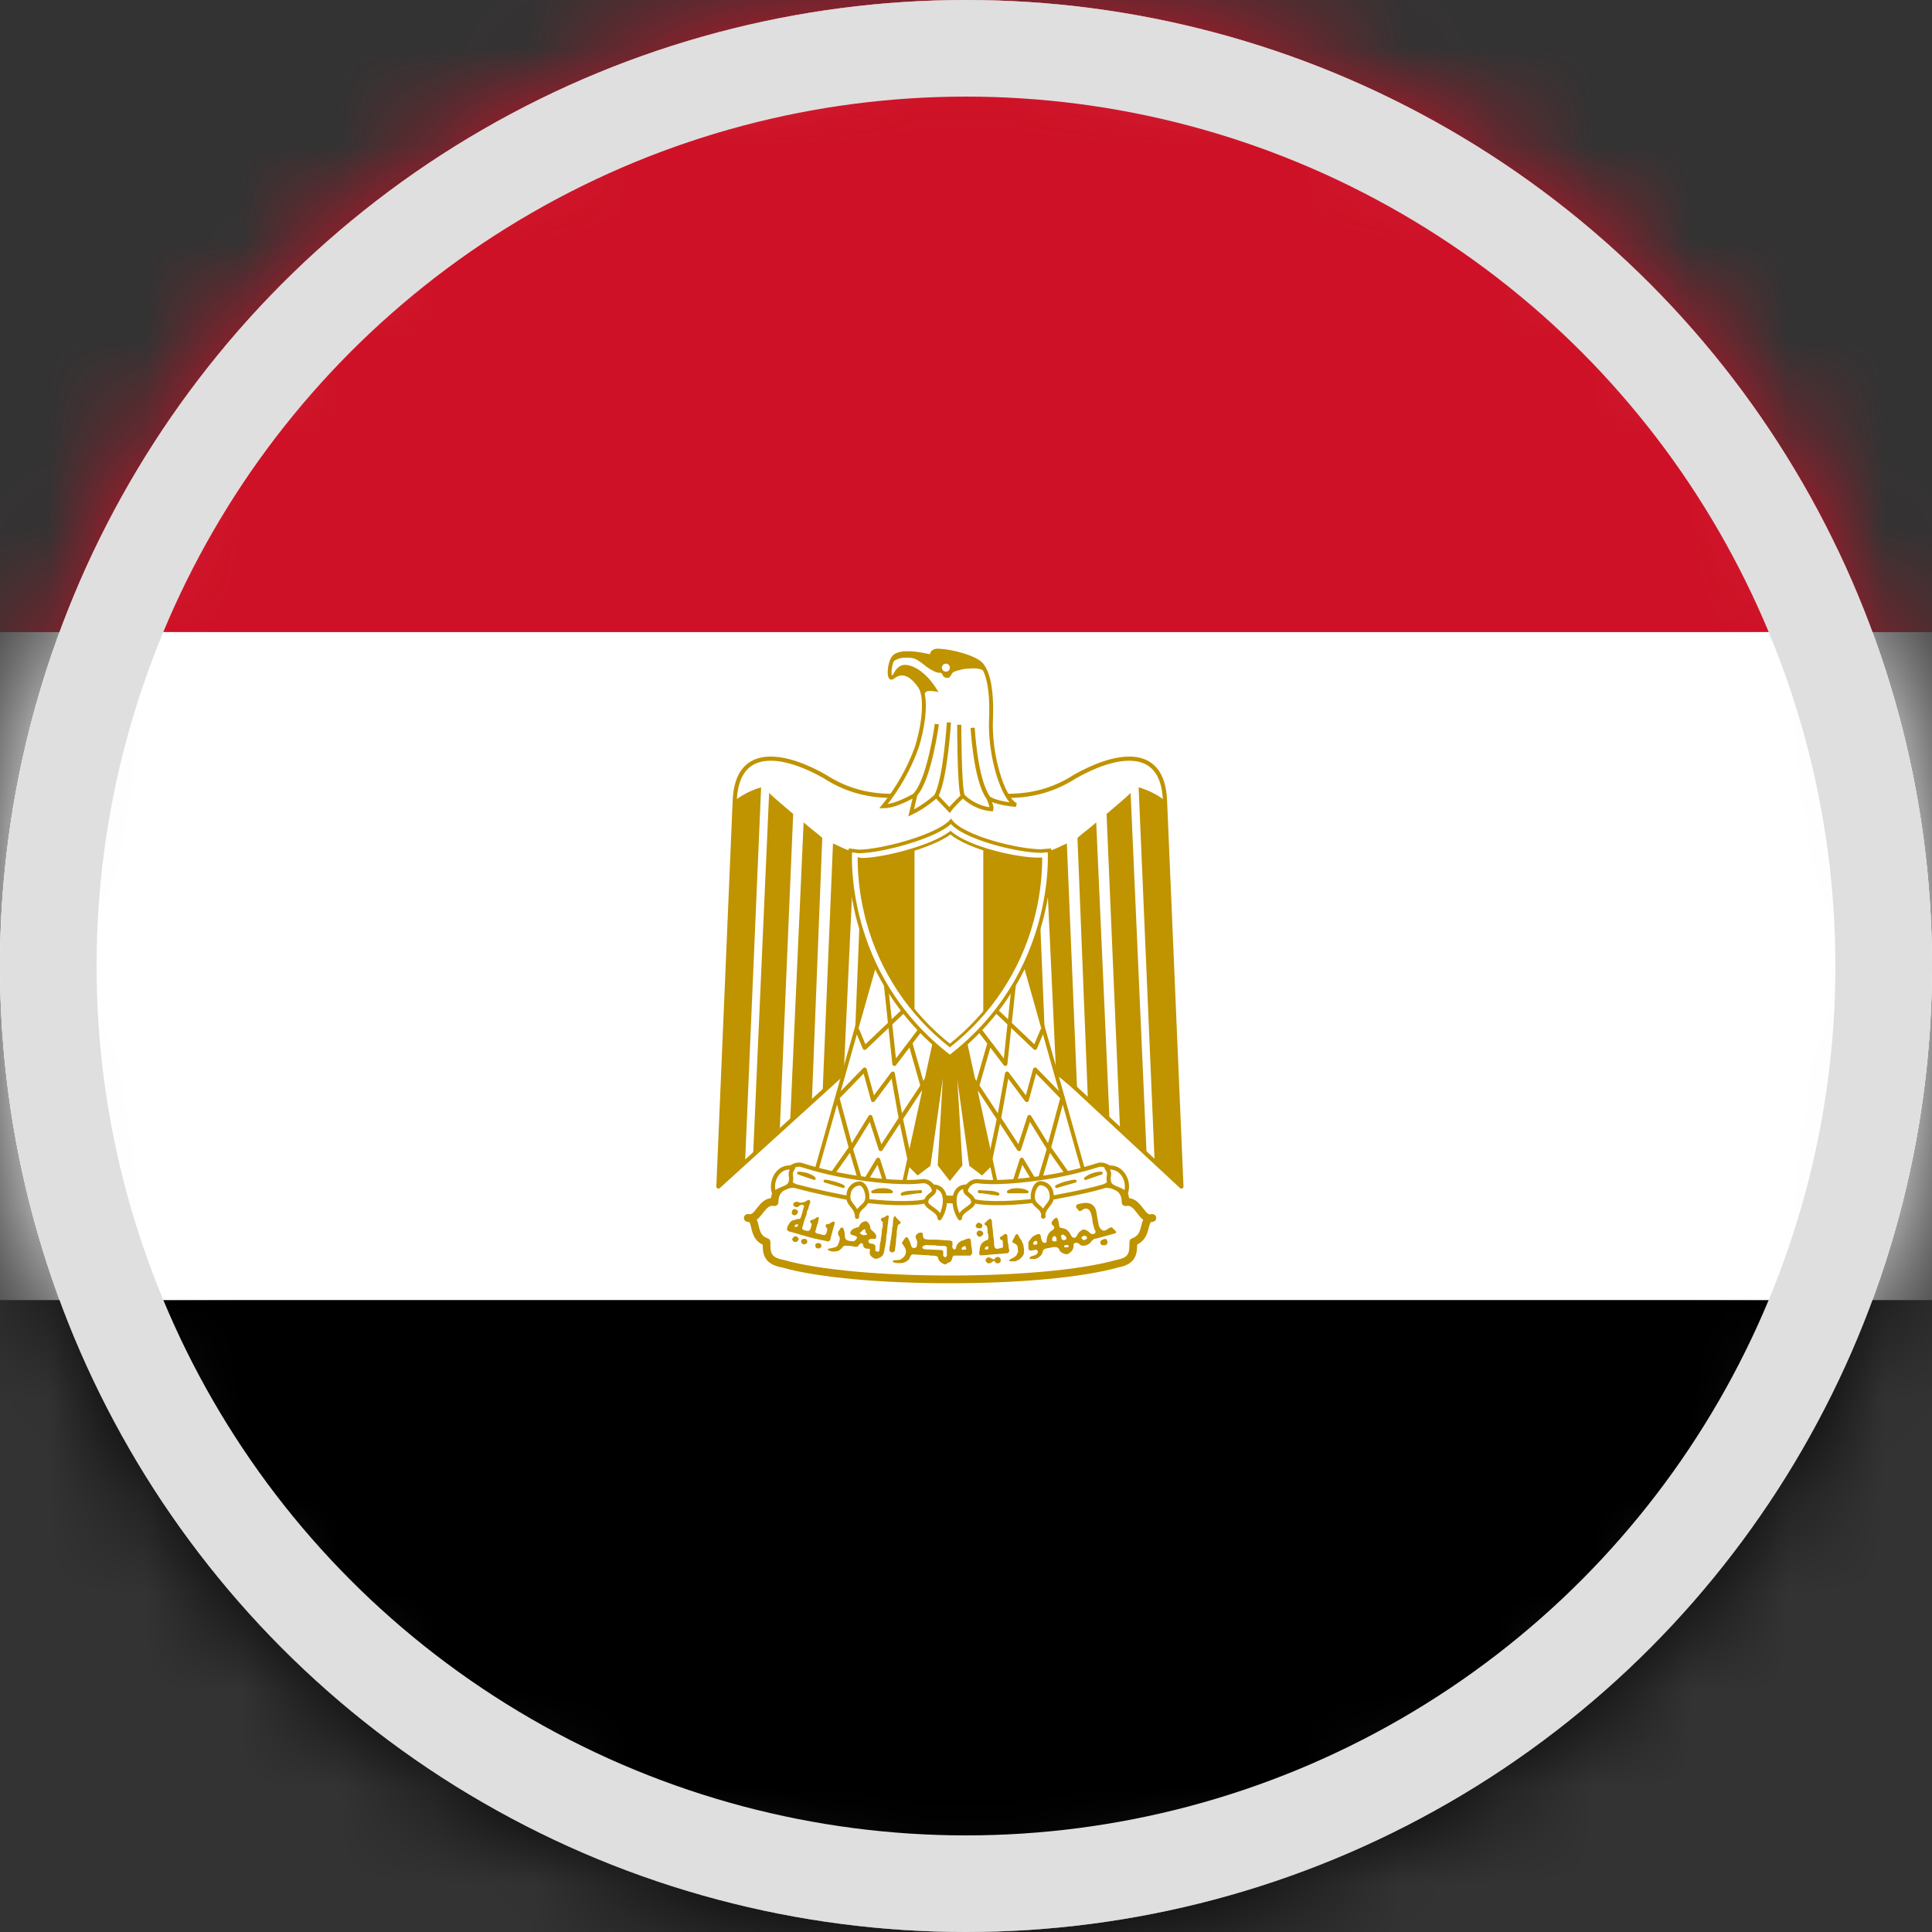<svg width="20" height="20" viewBox="0 0 20 20" fill="none" xmlns="http://www.w3.org/2000/svg">
<rect x="0" y="0" width="20" height="20" fill="#333333" stroke="none"/>
<circle cx="10" cy="10" r="10" fill="#DFDFDF"/>
<circle cx="10" cy="10" r="10" fill="#DFDFDF"/>
<mask id="mask0_1026_88520" style="mask-type:alpha" maskUnits="userSpaceOnUse" x="1" y="1" width="18" height="18">
<circle cx="10" cy="10" r="9" fill="#C4C4C4"/>
</mask>
<g mask="url(#mask0_1026_88520)">
<g clip-path="url(#clip0_1026_88520)">
<path d="M19 1H1V19H19V1Z" fill="#F7F7F7"/>
<path d="M19 1H1V7H19V1Z" fill="#C81025"/>
<path d="M19 13.002H1V19.002H19V13.002Z" fill="#040404"/>
<path fill-rule="evenodd" clip-rule="evenodd" d="M7.75 10.225C7.75 10.598 8.052 10.9 8.425 10.9V10.9C8.425 11.273 8.727 11.575 9.1 11.575H10.9C11.273 11.575 11.575 11.273 11.575 10.9V10.9H11.575C11.948 10.9 12.25 10.598 12.25 10.225C12.747 10.225 13.15 9.822 13.15 9.325H10.9C10.9 9.325 10.9 9.325 10.9 9.325C10.9 8.828 10.497 8.425 10 8.425C9.503 8.425 9.1 8.828 9.1 9.325C9.1 9.325 9.1 9.325 9.1 9.325H6.85C6.85 9.822 7.253 10.225 7.75 10.225H7.75Z" fill="#BC921F"/>
</g>
</g>
<mask id="mask1_1026_88520" style="mask-type:alpha" maskUnits="userSpaceOnUse" x="0" y="0" width="20" height="20">
<circle cx="10" cy="10" r="10" fill="#DFDFDF"/>
</mask>
<g mask="url(#mask1_1026_88520)">
<path d="M-4 13.458H23.667V20.375H-4V13.458Z" fill="black"/>
<path d="M-4 6.542H23.667V13.458H-4V6.542Z" fill="white"/>
<path d="M-4 -0.375H23.667V6.542H-4V-0.375Z" fill="#CE1126"/>
<path d="M9.861 10.083L12.23 12.283L12.06 8.288C12.036 7.683 11.511 7.821 11.127 8.039C10.743 8.288 10.297 8.288 9.833 8.126C9.366 8.288 8.924 8.288 8.54 8.039C8.16 7.821 7.63 7.683 7.606 8.288L7.437 12.283L9.861 10.083Z" fill="white" stroke="#C09300" stroke-width="0.043" stroke-linejoin="round"/>
<path d="M7.879 8.15L7.713 12.034L7.437 12.283L7.606 8.288C7.688 8.225 7.781 8.179 7.879 8.15ZM8.211 8.426L8.073 11.677L7.796 11.961L7.962 8.209C8.018 8.264 8.18 8.399 8.211 8.426ZM8.512 8.675L8.405 11.387L8.18 11.605L8.319 8.513C8.374 8.565 8.485 8.644 8.512 8.675ZM8.841 8.814L8.734 11.124L8.516 11.3L8.623 8.731C8.678 8.755 8.785 8.814 8.841 8.814ZM9.145 8.814L9.066 10.74L8.841 10.958L8.927 8.838C8.979 8.838 9.121 8.838 9.145 8.814Z" fill="#C09300"/>
<path d="M11.787 8.15L11.953 12.034L12.23 12.283L12.06 8.288C11.979 8.225 11.886 8.179 11.787 8.15ZM11.455 8.426L11.594 11.677L11.87 11.961L11.704 8.209C11.649 8.264 11.486 8.399 11.455 8.426ZM11.154 8.675L11.262 11.387L11.486 11.605L11.348 8.513C11.293 8.565 11.182 8.644 11.154 8.675ZM10.826 8.814L10.933 11.124L11.151 11.3L11.044 8.731C10.988 8.755 10.881 8.814 10.826 8.814ZM10.521 8.814L10.601 10.74L10.826 10.958L10.739 8.838C10.688 8.838 10.546 8.838 10.521 8.814Z" fill="#C09300"/>
<path d="M9.944 10.519L10.276 12.034L10.165 12.144L10.051 12.058L9.864 10.709L9.944 12.058L9.833 12.196L9.726 12.058L9.806 10.709L9.615 12.058L9.501 12.144L9.391 12.034L9.723 10.522H9.944V10.519Z" fill="#C09300" stroke="#C09300" stroke-width="0.037"/>
<path d="M9.09 9.855L8.429 12.196L9.339 12.334L9.723 10.574L9.09 9.855Z" fill="white" stroke="#C09300" stroke-width="0.04" stroke-linejoin="round"/>
<path d="M8.872 10.657L8.951 10.847L9.38 10.439" stroke="#C09300" stroke-width="0.043" stroke-linejoin="round"/>
<path d="M9.169 10.173L9.259 11.013L9.532 10.654M9.422 10.792L9.57 11.311M9.629 11.12L9.328 11.577M9.422 12.034L9.325 11.577M9.325 11.577L9.242 11.114L9.038 11.387L8.951 11.072L8.668 11.363L8.81 11.888L9.01 11.563L9.117 11.895L9.325 11.577Z" stroke="#C09300" stroke-width="0.043" stroke-linejoin="round"/>
<path d="M8.623 12.144L8.806 11.885L8.924 12.283L9.09 12.006L9.197 12.338" stroke="#C09300" stroke-width="0.043" stroke-linejoin="round"/>
<path d="M10.577 9.855L11.237 12.196L10.328 12.334L9.944 10.574L10.577 9.855Z" fill="white" stroke="#C09300" stroke-width="0.04" stroke-linejoin="round"/>
<path d="M10.795 10.657L10.715 10.847L10.286 10.439" stroke="#C09300" stroke-width="0.043" stroke-linejoin="round"/>
<path d="M10.497 10.173L10.407 11.013L10.134 10.654M10.245 10.792L10.096 11.311M10.037 11.12L10.338 11.577M10.245 12.034L10.342 11.577M10.342 11.577L10.425 11.114L10.629 11.387L10.715 11.072L10.999 11.363L10.857 11.888L10.656 11.563L10.549 11.895L10.342 11.577Z" stroke="#C09300" stroke-width="0.043" stroke-linejoin="round"/>
<path d="M11.044 12.144L10.861 11.885L10.743 12.283L10.577 12.006L10.47 12.338" stroke="#C09300" stroke-width="0.043" stroke-linejoin="round"/>
<path d="M9.833 13.244C10.525 13.244 11.182 13.189 11.569 13.081C11.732 13.05 11.732 12.967 11.732 12.857C11.898 12.801 11.815 12.608 11.929 12.608C11.812 12.642 11.791 12.417 11.652 12.445C11.652 12.251 11.455 12.227 11.293 12.283C10.964 12.39 10.383 12.417 9.833 12.417C9.28 12.39 8.706 12.39 8.374 12.279C8.211 12.227 8.018 12.251 8.018 12.445C7.879 12.417 7.855 12.639 7.741 12.608C7.855 12.608 7.769 12.805 7.935 12.857C7.935 12.967 7.935 13.05 8.101 13.081C8.481 13.189 9.145 13.244 9.833 13.244Z" fill="white" stroke="#C09300" stroke-width="0.08" stroke-linecap="round" stroke-linejoin="round"/>
<path d="M8.896 12.196C9.117 12.227 9.366 12.251 9.56 12.227C9.671 12.227 9.75 12.417 9.529 12.445C9.339 12.469 9.034 12.445 8.872 12.417C8.658 12.38 8.446 12.334 8.236 12.279C8.042 12.196 8.18 12.037 8.291 12.058C8.488 12.121 8.691 12.167 8.896 12.196ZM10.771 12.196C10.549 12.227 10.3 12.251 10.114 12.227C9.996 12.227 9.916 12.417 10.138 12.445C10.331 12.469 10.632 12.445 10.795 12.417C10.933 12.39 11.237 12.338 11.431 12.279C11.625 12.196 11.486 12.037 11.376 12.058C11.178 12.121 10.976 12.167 10.771 12.196Z" fill="white" stroke="#C09300" stroke-width="0.043" stroke-linecap="round" stroke-linejoin="round"/>
<path d="M8.208 12.089C8.042 12.058 7.966 12.251 8.018 12.362C8.042 12.307 8.156 12.307 8.18 12.251C8.211 12.168 8.156 12.168 8.211 12.089H8.208ZM8.872 12.597C8.872 12.486 8.979 12.5 8.979 12.39C8.979 12.338 8.951 12.251 8.896 12.251C8.867 12.253 8.84 12.265 8.82 12.286C8.799 12.306 8.787 12.333 8.785 12.362C8.761 12.469 8.872 12.486 8.872 12.597ZM9.657 12.283C9.819 12.283 9.802 12.5 9.726 12.611C9.726 12.531 9.588 12.5 9.588 12.445C9.588 12.362 9.712 12.362 9.657 12.283ZM11.455 12.089C11.625 12.058 11.704 12.251 11.649 12.362C11.625 12.307 11.511 12.307 11.486 12.251C11.455 12.168 11.511 12.168 11.455 12.089ZM10.802 12.594C10.802 12.483 10.691 12.497 10.691 12.386C10.691 12.334 10.719 12.248 10.774 12.248C10.803 12.25 10.83 12.262 10.85 12.282C10.871 12.303 10.883 12.33 10.885 12.359C10.909 12.466 10.798 12.483 10.798 12.594H10.802ZM10.006 12.283C9.844 12.283 9.861 12.5 9.937 12.611C9.937 12.531 10.075 12.5 10.075 12.445C10.075 12.362 9.951 12.362 10.006 12.283Z" fill="white" stroke="#C09300" stroke-width="0.043" stroke-linecap="round" stroke-linejoin="round"/>
<path d="M8.267 12.144C8.322 12.144 8.405 12.168 8.429 12.2L8.267 12.144ZM8.54 12.227C8.568 12.227 8.678 12.251 8.73 12.283L8.54 12.227ZM9.529 12.338C9.477 12.338 9.366 12.338 9.339 12.362L9.529 12.334V12.338ZM9.228 12.338C9.197 12.307 9.09 12.307 9.034 12.338H9.228ZM11.4 12.144C11.341 12.145 11.284 12.164 11.237 12.2L11.4 12.144ZM11.13 12.227C11.096 12.227 10.992 12.251 10.937 12.283L11.13 12.227ZM10.138 12.338C10.19 12.338 10.3 12.338 10.331 12.362L10.138 12.334V12.338ZM10.439 12.338C10.47 12.307 10.577 12.307 10.632 12.338H10.439Z" fill="white" stroke="#C09300" stroke-width="0.03" stroke-linecap="round" stroke-linejoin="round"/>
<path d="M8.218 12.58C8.201 12.576 8.191 12.559 8.198 12.545C8.201 12.521 8.218 12.511 8.232 12.518C8.246 12.518 8.263 12.538 8.263 12.545L8.249 12.569L8.242 12.573C8.242 12.58 8.229 12.58 8.218 12.58ZM10.12 12.715C10.114 12.715 10.1 12.697 10.1 12.691C10.1 12.677 10.12 12.656 10.134 12.656L10.162 12.67C10.172 12.68 10.172 12.701 10.158 12.711C10.152 12.718 10.131 12.718 10.12 12.711V12.715ZM10.131 12.801C10.117 12.794 10.114 12.787 10.11 12.774C10.11 12.756 10.11 12.753 10.127 12.742L10.141 12.736L10.155 12.742C10.169 12.749 10.179 12.756 10.179 12.77C10.179 12.78 10.169 12.791 10.155 12.798C10.145 12.805 10.141 12.805 10.131 12.798V12.801Z" fill="#C09300"/>
<path d="M8.374 12.421C8.36 12.421 8.343 12.435 8.332 12.442C8.312 12.445 8.284 12.459 8.263 12.442C8.242 12.438 8.215 12.442 8.211 12.469C8.215 12.493 8.246 12.504 8.267 12.49C8.281 12.473 8.319 12.459 8.325 12.49C8.308 12.518 8.312 12.549 8.298 12.573C8.298 12.59 8.287 12.604 8.281 12.618C8.263 12.618 8.246 12.618 8.232 12.628C8.221 12.628 8.211 12.631 8.201 12.636C8.192 12.64 8.183 12.647 8.177 12.656C8.163 12.677 8.149 12.697 8.146 12.725C8.149 12.746 8.18 12.753 8.201 12.756L8.27 12.777L8.381 12.808C8.436 12.825 8.491 12.832 8.547 12.846L8.564 12.85C8.588 12.857 8.599 12.832 8.599 12.815L8.633 12.691C8.64 12.673 8.651 12.639 8.619 12.646C8.602 12.656 8.585 12.673 8.564 12.673C8.533 12.673 8.55 12.708 8.564 12.718C8.564 12.739 8.557 12.763 8.547 12.78C8.526 12.791 8.505 12.78 8.485 12.774C8.467 12.774 8.426 12.763 8.443 12.739L8.46 12.677C8.471 12.656 8.471 12.632 8.478 12.608C8.464 12.583 8.443 12.618 8.426 12.621C8.412 12.628 8.37 12.632 8.391 12.656C8.412 12.67 8.398 12.694 8.391 12.715C8.391 12.739 8.364 12.749 8.343 12.739C8.322 12.739 8.291 12.722 8.308 12.701L8.325 12.639L8.35 12.569C8.35 12.545 8.36 12.528 8.37 12.507C8.37 12.483 8.388 12.462 8.388 12.438C8.388 12.428 8.381 12.424 8.374 12.424V12.421ZM8.246 12.673C8.248 12.672 8.249 12.672 8.251 12.672C8.253 12.672 8.255 12.672 8.256 12.673C8.263 12.68 8.263 12.687 8.256 12.694L8.246 12.701C8.229 12.701 8.225 12.697 8.225 12.691C8.225 12.687 8.225 12.684 8.236 12.68C8.24 12.677 8.244 12.675 8.249 12.673H8.246ZM8.211 12.846C8.194 12.832 8.198 12.822 8.222 12.801C8.236 12.794 8.239 12.794 8.253 12.805C8.274 12.822 8.274 12.832 8.253 12.85C8.246 12.857 8.242 12.857 8.236 12.857C8.225 12.857 8.222 12.857 8.211 12.85V12.846ZM8.315 12.881C8.307 12.878 8.301 12.873 8.297 12.866C8.293 12.859 8.292 12.851 8.294 12.843C8.301 12.829 8.305 12.825 8.325 12.825C8.35 12.825 8.353 12.829 8.357 12.85C8.357 12.864 8.357 12.867 8.346 12.874C8.342 12.877 8.338 12.879 8.333 12.88C8.328 12.882 8.323 12.882 8.319 12.881H8.315ZM11.4 12.881C11.393 12.877 11.39 12.874 11.39 12.864C11.39 12.85 11.396 12.839 11.417 12.832C11.438 12.822 11.452 12.822 11.459 12.839C11.469 12.86 11.469 12.867 11.455 12.881C11.448 12.891 11.445 12.891 11.428 12.891C11.41 12.891 11.407 12.891 11.4 12.884V12.881ZM8.46 12.922C8.447 12.922 8.44 12.909 8.44 12.895C8.44 12.884 8.44 12.881 8.447 12.874L8.467 12.867L8.488 12.87C8.505 12.884 8.509 12.898 8.498 12.912C8.488 12.926 8.478 12.926 8.457 12.922H8.46ZM9.214 12.957L9.207 12.947C9.207 12.926 9.207 12.909 9.214 12.888C9.218 12.87 9.214 12.853 9.221 12.836L9.235 12.739C9.235 12.722 9.235 12.704 9.242 12.691C9.245 12.663 9.242 12.639 9.249 12.614C9.249 12.604 9.259 12.58 9.27 12.594C9.283 12.614 9.301 12.628 9.318 12.646C9.332 12.656 9.318 12.67 9.308 12.673C9.294 12.677 9.29 12.694 9.29 12.708L9.283 12.749C9.283 12.774 9.283 12.794 9.277 12.819L9.273 12.881L9.266 12.922C9.266 12.936 9.266 12.953 9.252 12.96C9.242 12.967 9.225 12.967 9.218 12.957H9.214ZM10.241 12.618L10.197 12.659C10.176 12.677 10.214 12.684 10.217 12.697C10.224 12.718 10.224 12.739 10.224 12.76C10.231 12.78 10.235 12.798 10.231 12.819C10.231 12.843 10.203 12.836 10.19 12.85C10.172 12.857 10.165 12.874 10.155 12.884C10.147 12.902 10.142 12.92 10.141 12.94C10.141 12.957 10.131 12.974 10.141 12.988L10.145 12.995H10.162L10.214 12.992C10.255 12.985 10.3 12.985 10.342 12.981L10.418 12.974C10.438 12.978 10.449 12.957 10.449 12.94C10.435 12.915 10.445 12.891 10.435 12.87C10.428 12.843 10.432 12.819 10.428 12.794C10.428 12.774 10.404 12.767 10.394 12.78C10.38 12.794 10.359 12.798 10.352 12.812C10.342 12.832 10.373 12.832 10.38 12.846L10.383 12.898C10.387 12.919 10.366 12.919 10.349 12.922C10.331 12.929 10.307 12.933 10.297 12.912C10.29 12.895 10.29 12.877 10.29 12.86C10.29 12.825 10.28 12.798 10.28 12.767C10.28 12.732 10.269 12.694 10.269 12.656C10.269 12.639 10.266 12.614 10.241 12.618ZM10.221 12.902H10.231V12.929L10.221 12.933C10.216 12.934 10.211 12.935 10.207 12.936C10.204 12.936 10.202 12.936 10.2 12.936C10.193 12.929 10.193 12.919 10.203 12.909L10.221 12.902ZM9.183 12.583C9.173 12.583 9.155 12.608 9.142 12.604C9.111 12.608 9.114 12.639 9.138 12.649V12.677C9.142 12.704 9.124 12.729 9.128 12.756C9.128 12.784 9.117 12.815 9.117 12.846C9.107 12.877 9.107 12.909 9.104 12.94C9.1 12.967 9.079 12.957 9.062 12.95V12.915C9.066 12.884 9.045 12.877 9.021 12.874C8.996 12.874 8.986 12.857 8.993 12.836C9.003 12.822 9.028 12.825 9.045 12.825C9.079 12.832 9.076 12.787 9.059 12.77C9.045 12.749 9.017 12.736 9.01 12.715C9.01 12.687 8.993 12.656 8.969 12.642C8.931 12.639 8.9 12.67 8.889 12.704C8.872 12.704 8.855 12.711 8.841 12.718C8.817 12.725 8.782 12.767 8.817 12.784C8.834 12.787 8.893 12.801 8.865 12.825C8.851 12.853 8.823 12.853 8.799 12.846C8.775 12.846 8.747 12.832 8.747 12.805C8.744 12.777 8.744 12.749 8.734 12.725C8.727 12.697 8.696 12.704 8.692 12.732C8.668 12.749 8.671 12.78 8.689 12.801C8.699 12.825 8.689 12.857 8.678 12.877C8.671 12.912 8.637 12.912 8.613 12.919C8.602 12.926 8.557 12.919 8.574 12.943C8.6 12.955 8.629 12.959 8.657 12.953C8.685 12.953 8.709 12.929 8.727 12.905C8.744 12.888 8.775 12.898 8.803 12.898C8.827 12.898 8.855 12.915 8.882 12.902C8.889 12.884 8.924 12.85 8.934 12.884C8.934 12.915 8.958 12.929 8.986 12.926C9.017 12.926 9.003 12.947 9.003 12.967C9.003 12.998 9.028 13.016 9.055 13.03H9.083C9.107 13.019 9.135 13.009 9.145 12.981C9.155 12.957 9.155 12.929 9.162 12.905C9.169 12.867 9.176 12.825 9.176 12.787C9.187 12.753 9.183 12.715 9.19 12.677L9.2 12.597C9.2 12.58 9.194 12.58 9.183 12.583ZM8.951 12.725C8.955 12.725 8.958 12.732 8.958 12.742C8.958 12.756 8.965 12.767 8.976 12.77V12.78L8.948 12.787C8.931 12.787 8.917 12.78 8.906 12.77L8.9 12.763L8.91 12.756L8.927 12.739C8.938 12.729 8.945 12.725 8.951 12.725ZM11.234 12.452C11.214 12.453 11.194 12.457 11.175 12.462C11.141 12.462 11.123 12.497 11.158 12.518C11.179 12.569 11.21 12.504 11.244 12.511C11.293 12.518 11.296 12.573 11.307 12.614C11.307 12.652 11.32 12.691 11.331 12.729C11.365 12.767 11.307 12.791 11.282 12.763C11.262 12.739 11.213 12.711 11.189 12.742C11.158 12.756 11.154 12.798 11.13 12.812C11.089 12.822 11.085 12.77 11.061 12.749C11.04 12.718 11.002 12.715 10.971 12.708C10.957 12.677 10.964 12.625 10.937 12.604C10.909 12.614 10.861 12.663 10.902 12.687C10.937 12.722 10.885 12.736 10.867 12.756C10.84 12.787 10.833 12.825 10.833 12.86C10.788 12.884 10.781 12.832 10.774 12.801C10.774 12.763 10.739 12.774 10.715 12.787C10.681 12.801 10.667 12.832 10.646 12.857V12.926C10.653 12.957 10.688 12.943 10.708 12.94C10.743 12.926 10.757 12.964 10.729 12.985C10.708 13.005 10.653 12.995 10.66 13.033H10.715C10.75 13.023 10.791 12.995 10.795 12.953C10.802 12.919 10.854 12.922 10.881 12.915C10.916 12.905 10.961 12.902 10.971 12.95C10.995 12.974 11.047 13.002 11.075 12.967C11.088 12.959 11.099 12.947 11.105 12.933C11.112 12.919 11.115 12.903 11.113 12.888C11.11 12.86 11.158 12.86 11.172 12.877C11.189 12.905 11.244 12.898 11.272 12.877C11.3 12.86 11.307 12.822 11.348 12.822L11.535 12.77C11.583 12.76 11.528 12.729 11.514 12.708C11.479 12.691 11.445 12.767 11.403 12.729C11.369 12.704 11.372 12.659 11.362 12.621C11.351 12.573 11.355 12.518 11.32 12.483C11.3 12.459 11.265 12.452 11.234 12.452ZM10.999 12.78C11.002 12.78 11.009 12.78 11.016 12.787C11.03 12.794 11.04 12.808 11.04 12.822C11.04 12.829 11.04 12.829 11.03 12.832L11.013 12.839C11.006 12.839 10.988 12.829 10.988 12.822V12.808C10.982 12.794 10.982 12.794 10.988 12.787L10.999 12.78ZM11.224 12.794C11.237 12.794 11.244 12.794 11.251 12.805C11.255 12.819 11.251 12.825 11.237 12.832L11.22 12.839L11.206 12.829C11.199 12.825 11.196 12.822 11.196 12.815C11.196 12.805 11.21 12.794 11.224 12.791V12.794ZM10.912 12.794C10.919 12.794 10.923 12.794 10.926 12.801C10.933 12.808 10.937 12.812 10.937 12.822V12.843C10.937 12.853 10.937 12.85 10.916 12.85C10.895 12.85 10.892 12.85 10.892 12.829C10.892 12.815 10.892 12.812 10.902 12.805C10.905 12.798 10.912 12.798 10.916 12.798L10.912 12.794ZM10.726 12.846C10.729 12.847 10.732 12.849 10.734 12.851C10.737 12.854 10.738 12.857 10.739 12.86C10.739 12.87 10.739 12.877 10.732 12.881C10.722 12.884 10.705 12.888 10.698 12.881C10.698 12.88 10.698 12.879 10.698 12.877C10.691 12.874 10.691 12.87 10.698 12.867V12.864L10.705 12.853C10.707 12.85 10.71 12.847 10.714 12.846C10.718 12.845 10.722 12.845 10.726 12.846ZM11.044 12.888L11.061 12.891V12.912H11.02L11.016 12.905C11.016 12.898 11.016 12.895 11.023 12.891L11.044 12.888ZM10.452 13.054C10.449 13.054 10.442 13.05 10.449 13.047C10.452 13.036 10.466 13.033 10.477 13.026C10.495 13.019 10.512 13.007 10.525 12.992C10.525 12.978 10.539 12.971 10.539 12.957L10.535 12.909C10.531 12.894 10.521 12.882 10.508 12.874C10.497 12.87 10.483 12.867 10.48 12.853C10.48 12.843 10.49 12.832 10.494 12.822L10.515 12.78C10.525 12.77 10.539 12.78 10.542 12.787L10.56 12.822C10.57 12.832 10.577 12.843 10.58 12.857C10.587 12.87 10.594 12.881 10.594 12.891L10.601 12.936C10.601 12.953 10.601 12.974 10.594 12.992L10.573 13.019C10.563 13.03 10.553 13.04 10.539 13.043C10.528 13.047 10.521 13.057 10.508 13.057H10.456L10.452 13.054ZM10.214 13.068C10.207 13.061 10.203 13.057 10.203 13.047C10.203 13.036 10.203 13.036 10.214 13.026C10.228 13.012 10.235 13.012 10.262 13.026C10.286 13.04 10.297 13.04 10.297 13.03C10.3 13.023 10.314 13.012 10.331 13.012C10.338 13.012 10.344 13.015 10.349 13.019C10.355 13.026 10.359 13.03 10.359 13.043C10.359 13.061 10.359 13.061 10.349 13.071C10.338 13.078 10.338 13.078 10.324 13.078C10.318 13.078 10.312 13.075 10.307 13.072C10.303 13.068 10.299 13.063 10.297 13.057C10.297 13.05 10.297 13.047 10.29 13.054L10.283 13.057C10.276 13.057 10.262 13.068 10.255 13.075L10.238 13.078C10.224 13.078 10.224 13.078 10.214 13.068ZM9.529 12.76C9.505 12.76 9.481 12.78 9.477 12.805C9.484 12.829 9.505 12.857 9.491 12.881C9.501 12.915 9.463 12.929 9.439 12.912C9.425 12.877 9.418 12.843 9.394 12.808C9.366 12.801 9.356 12.846 9.335 12.864C9.346 12.888 9.373 12.912 9.377 12.943C9.384 12.978 9.363 13.012 9.339 13.026C9.315 13.05 9.28 13.043 9.252 13.047C9.218 13.068 9.277 13.075 9.294 13.075C9.328 13.078 9.366 13.075 9.398 13.047C9.422 13.036 9.418 12.988 9.449 12.985L9.615 12.995C9.643 13.002 9.688 12.992 9.709 13.012C9.709 13.047 9.743 13.075 9.775 13.088C9.792 13.095 9.809 13.071 9.826 13.068C9.861 13.057 9.851 13.016 9.871 12.998H10.044C10.051 12.998 10.055 12.981 10.065 12.974L10.058 12.909C10.048 12.881 10.058 12.846 10.041 12.822C10.01 12.815 9.985 12.839 9.958 12.843C9.923 12.857 9.899 12.888 9.896 12.922C9.878 12.953 9.847 12.915 9.861 12.888L9.858 12.853C9.84 12.836 9.809 12.843 9.785 12.839L9.681 12.832C9.647 12.832 9.615 12.836 9.588 12.829C9.553 12.829 9.553 12.794 9.553 12.767C9.546 12.761 9.538 12.759 9.529 12.76ZM9.598 12.888L9.633 12.891H9.678C9.712 12.898 9.747 12.898 9.781 12.898C9.788 12.898 9.795 12.905 9.802 12.912V12.981C9.802 12.992 9.802 13.005 9.795 13.009C9.793 13.011 9.791 13.014 9.788 13.016C9.783 13.015 9.778 13.013 9.774 13.01C9.77 13.007 9.767 13.003 9.764 12.998V12.95C9.757 12.944 9.749 12.941 9.74 12.94L9.65 12.936L9.581 12.933C9.57 12.929 9.557 12.933 9.55 12.919C9.543 12.912 9.553 12.898 9.564 12.895C9.574 12.89 9.586 12.887 9.598 12.888ZM9.989 12.898C9.992 12.898 9.996 12.898 9.996 12.909L10.003 12.926C10.003 12.929 10.003 12.933 9.996 12.933C9.979 12.94 9.961 12.94 9.954 12.933C9.954 12.929 9.954 12.915 9.961 12.912L9.989 12.898Z" fill="#C09300"/>
<path d="M9.833 10.941C10.961 10.076 10.864 8.803 10.864 8.803L10.777 8.81C10.539 8.81 9.975 8.672 9.844 8.503C9.705 8.658 9.124 8.814 8.889 8.814L8.803 8.803C8.803 8.803 8.702 10.073 9.833 10.941Z" fill="white" stroke="#C09300" stroke-width="0.037"/>
<path d="M10.774 8.893H10.746C10.532 8.893 10.034 8.786 9.84 8.62C9.64 8.772 9.131 8.897 8.92 8.897C8.911 8.896 8.902 8.895 8.893 8.893C8.895 9.112 8.925 9.329 8.983 9.54C9.121 10.048 9.42 10.498 9.833 10.823C10.247 10.496 10.546 10.046 10.684 9.537C10.742 9.327 10.772 9.111 10.774 8.893Z" fill="white" stroke="#C09300" stroke-width="0.03"/>
<path d="M9.467 8.79C9.281 8.85 9.088 8.885 8.893 8.893L8.896 9.035C8.908 9.205 8.937 9.373 8.983 9.537C9.076 9.877 9.241 10.193 9.467 10.463V8.79ZM10.179 8.79V10.491C10.416 10.214 10.589 9.888 10.684 9.537C10.73 9.373 10.759 9.205 10.771 9.035L10.774 8.897H10.746C10.615 8.897 10.387 8.855 10.179 8.786V8.79Z" fill="#C09300"/>
<path d="M10.259 8.375C10.283 8.378 10.228 8.254 10.228 8.254C10.29 8.316 10.518 8.333 10.518 8.333C10.38 8.271 10.241 7.811 10.259 7.441C10.273 7.074 10.207 6.929 10.155 6.874C10.086 6.804 9.861 6.742 9.716 6.735C9.629 6.732 9.647 6.798 9.647 6.798C9.491 6.76 9.335 6.742 9.266 6.791C9.204 6.832 9.19 7.05 9.239 7.012C9.353 6.919 9.453 7.005 9.522 7.105C9.584 7.192 9.581 7.441 9.491 7.735C9.411 7.957 9.294 8.164 9.145 8.347C9.283 8.347 9.477 8.226 9.477 8.226L9.432 8.416C9.577 8.347 9.692 8.24 9.692 8.24L9.83 8.385C9.875 8.323 9.968 8.24 9.968 8.24C9.968 8.24 10.082 8.361 10.259 8.378V8.375Z" fill="white" stroke="#C09300" stroke-width="0.04"/>
<path d="M9.698 7.496C9.698 7.496 9.622 8.063 9.477 8.222M9.823 7.479C9.823 7.479 9.788 8.056 9.692 8.24M9.93 7.503C9.93 7.503 9.93 8.133 9.965 8.24M10.069 7.534C10.069 7.534 10.096 8.063 10.228 8.254" stroke="#C09300" stroke-width="0.043"/>
<path d="M9.557 7.22C9.554 7.179 9.542 7.14 9.522 7.105C9.453 7.002 9.353 6.919 9.239 7.012C9.239 7.012 9.277 6.891 9.363 6.888C9.425 6.884 9.574 6.936 9.705 7.157C9.705 7.157 9.609 7.136 9.584 7.157C9.543 7.192 9.56 7.22 9.56 7.22H9.557Z" fill="#C09300" stroke="#C09300" stroke-width="0.01"/>
<path d="M9.225 6.863C9.235 6.829 9.249 6.801 9.27 6.791C9.339 6.742 9.491 6.756 9.647 6.798C9.647 6.798 9.633 6.732 9.716 6.735C9.861 6.742 10.082 6.804 10.152 6.874C10.174 6.898 10.191 6.926 10.203 6.957C10.169 6.908 10.072 6.912 10.048 6.915C10.013 6.919 9.989 6.915 9.941 6.929C9.916 6.936 9.882 6.943 9.861 6.957C9.847 6.971 9.833 7.012 9.813 7.012C9.778 7.012 9.778 7.005 9.768 6.995C9.757 6.977 9.75 6.957 9.736 6.96C9.702 6.964 9.64 6.936 9.564 6.874C9.484 6.811 9.453 6.798 9.356 6.804C9.252 6.811 9.225 6.87 9.225 6.87V6.863Z" fill="#C09300" stroke="#C09300" stroke-width="0.01"/>
<path d="M9.792 6.953C9.815 6.953 9.833 6.935 9.833 6.912C9.833 6.889 9.815 6.87 9.792 6.87C9.769 6.87 9.75 6.889 9.75 6.912C9.75 6.935 9.769 6.953 9.792 6.953Z" fill="white"/>
</g>
<circle cx="10" cy="10" r="9.5" stroke="#DFDFDF"/>
<defs>
<clipPath id="clip0_1026_88520">
<rect width="18" height="18" fill="white" transform="translate(1 1)"/>
</clipPath>
</defs>
</svg>
